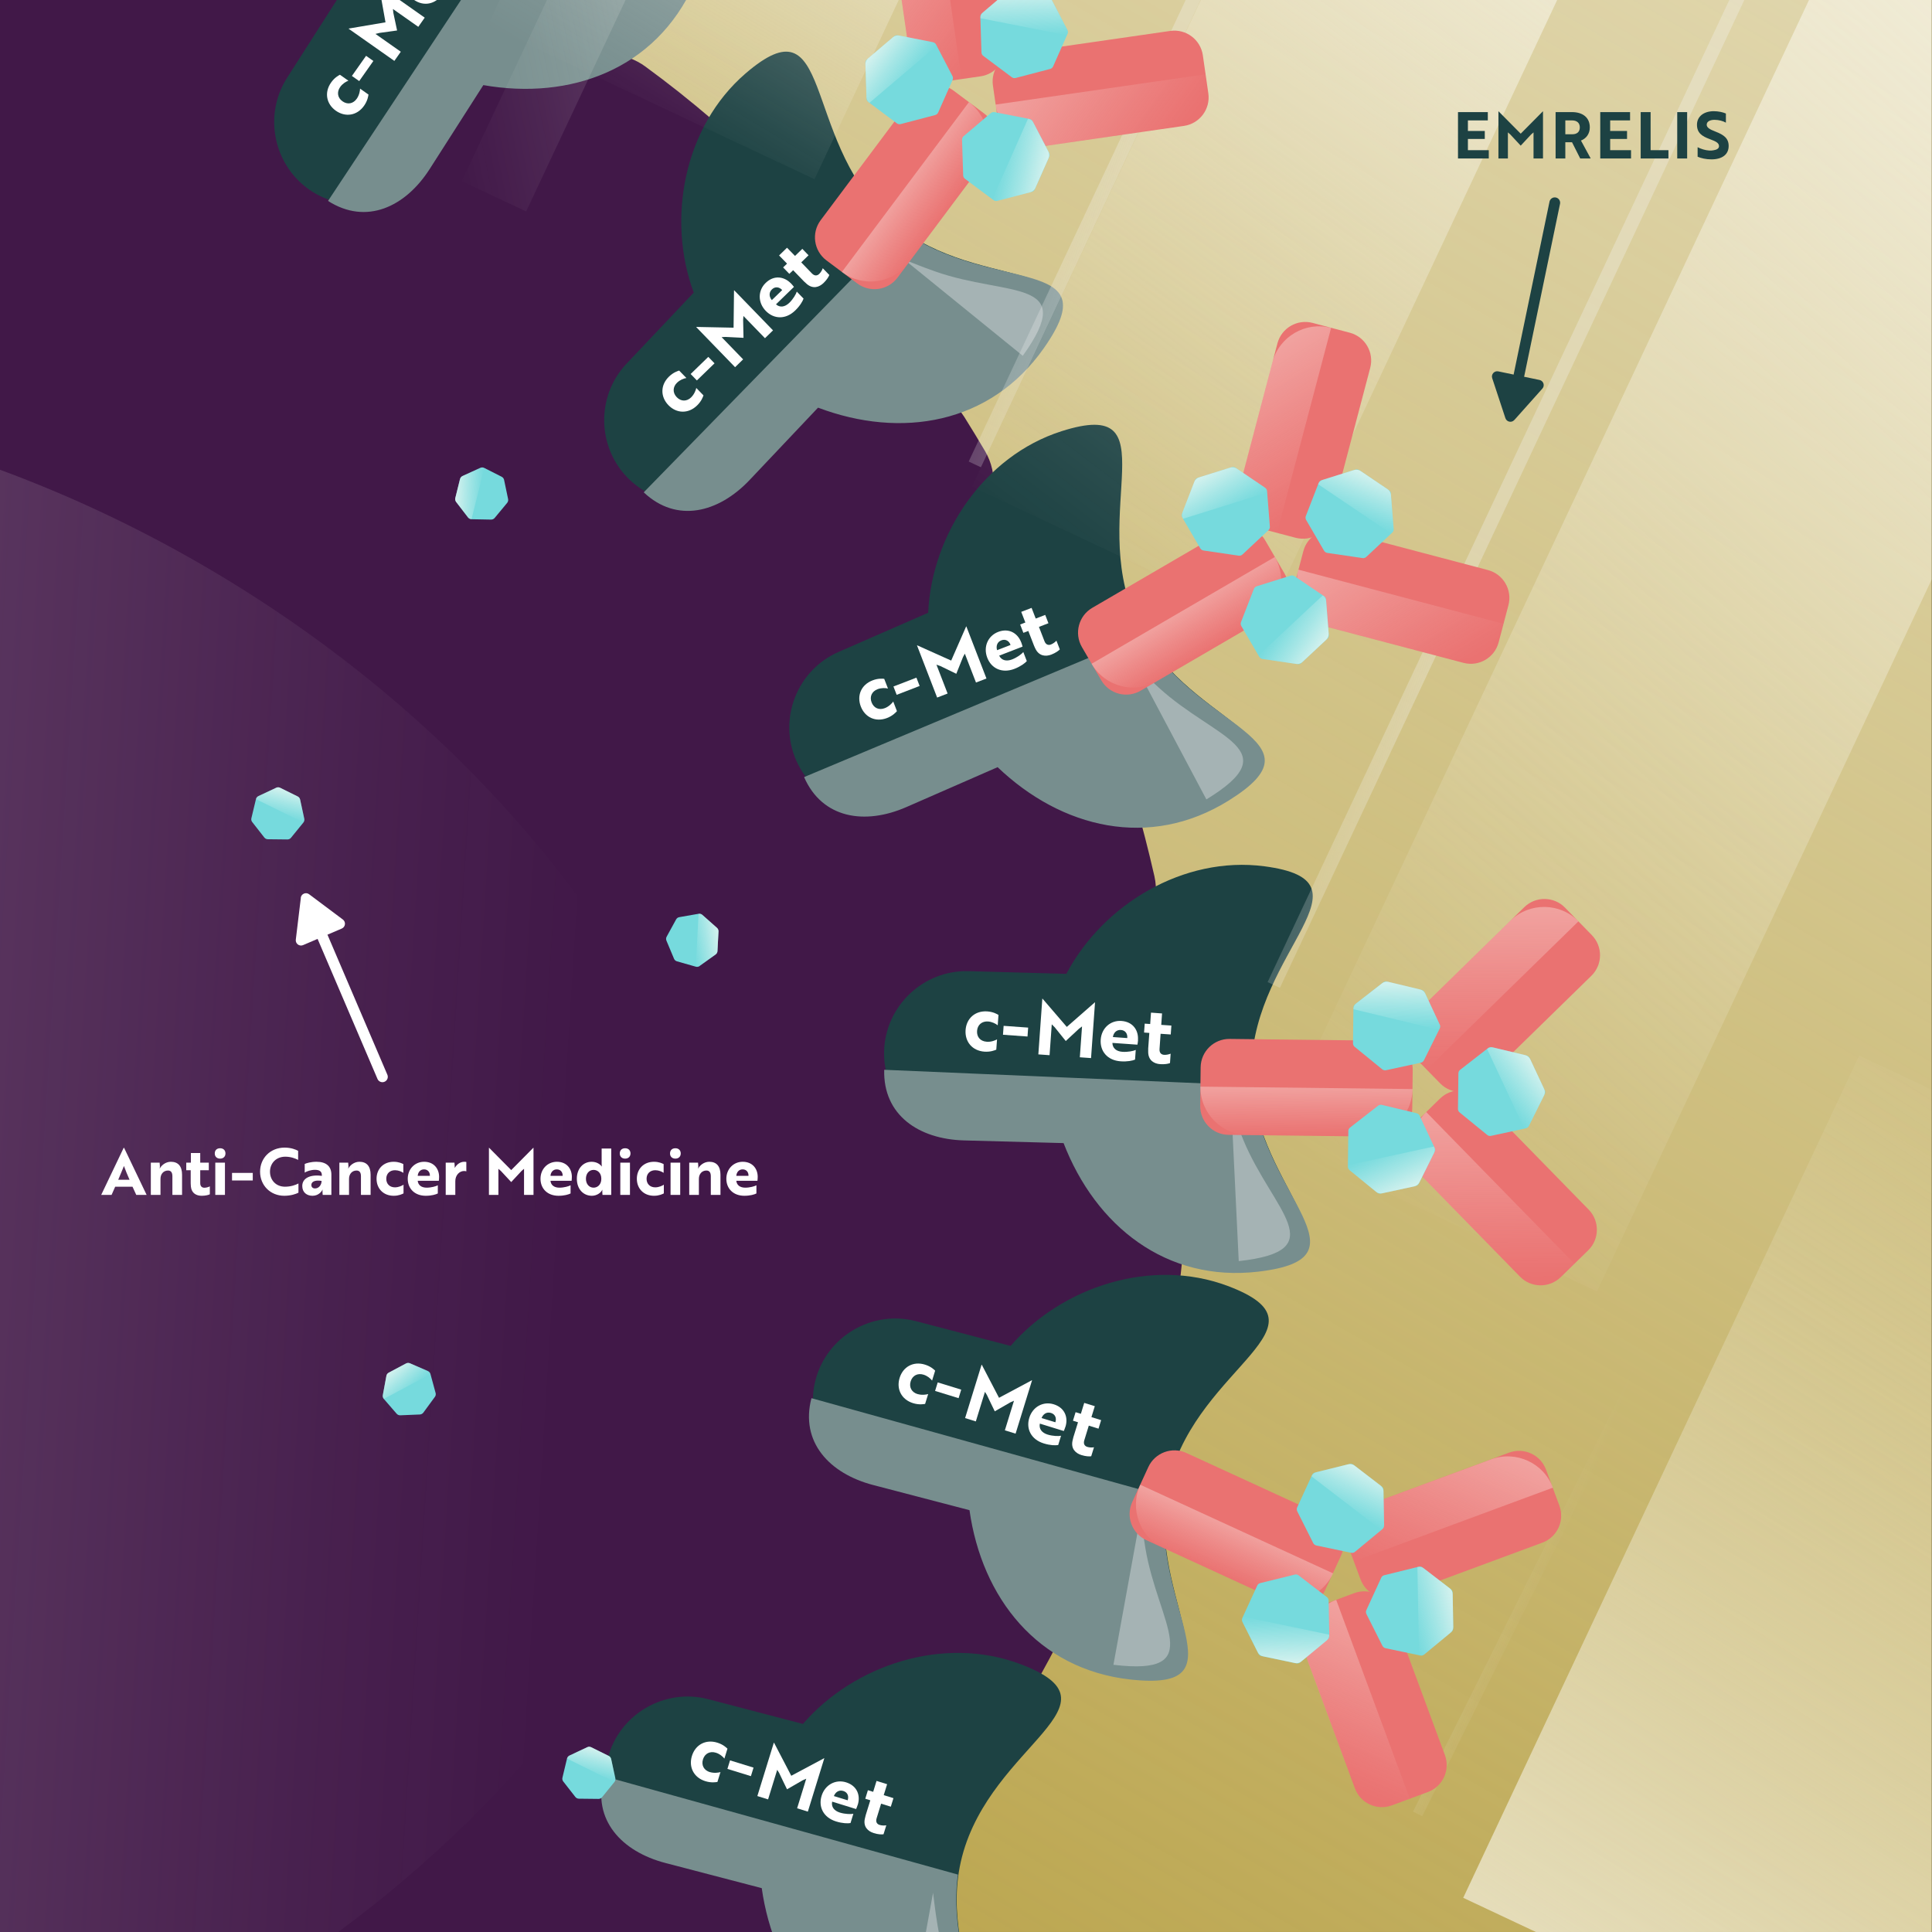 <svg width="358" height="358" viewBox="0 0 358 358" fill="none" xmlns="http://www.w3.org/2000/svg">
<rect x="0" y="0" width="358" height="358" fill="#333333" stroke="none"/>
<g clip-path="url(#clip0_3098_4942)">
<path opacity="0.5" d="M357.97 -0.01H-0.03V357.99H357.97V-0.01Z" fill="#E2C549"/>
<path opacity="0.5" d="M357.97 0H-0.03V358H357.97V0Z" fill="#E2C549"/>
<path opacity="0.6" d="M-0.028 0L-0.028 358H357.972V0H-0.028Z" fill="url(#paint0_linear_3098_4942)"/>
<path d="M19.473 370.619C73.54 389.344 116.073 388.708 150.66 362.276C152.678 360.734 153.086 357.88 151.664 355.772C146.125 347.568 145.071 336.679 149.854 327.211C156.885 313.289 173.88 307.7 187.802 314.741H187.822C188.916 315.308 190.248 314.91 190.865 313.856C193.272 309.649 195.638 305.244 197.965 300.62C198.622 299.317 198.065 297.746 196.762 297.09C196.762 297.09 196.742 297.09 196.742 297.08C182.82 290.049 177.231 273.054 184.272 259.132C189.572 248.63 200.541 242.883 211.579 243.708C214.96 243.957 218.123 241.54 218.54 238.169C218.729 236.697 218.888 235.225 219.038 233.734C219.575 228.354 216.313 223.312 211.201 221.552C200.402 217.813 191.243 205.472 195.758 192.375C198.264 185.095 202.868 178.015 208.506 174.773C212.832 172.277 215.02 167.205 213.906 162.333C212.792 157.46 211.599 152.826 210.247 148.102C208.815 143.11 204.24 139.699 199.049 139.818C196.424 139.878 193.53 139.311 190.298 138.187C179.498 134.448 170.34 122.107 174.854 109.01C176.376 104.605 178.653 100.279 181.467 96.829C184.54 93.059 185.008 87.809 182.541 83.612C181.288 81.484 180.016 79.376 178.703 77.288C175.918 72.843 170.429 71.052 165.467 72.723C164.433 73.071 163.319 73.379 162.135 73.648C150.998 76.194 136.688 70.565 133.585 57.061C131.934 49.851 132.004 41.776 134.739 36.068C137.026 31.285 135.992 25.606 131.964 22.146C127.937 18.695 123.81 15.413 119.573 12.321C116.013 9.725 111.24 9.297 107.381 11.416C105.402 12.5 103.036 13.335 100.271 13.971C89.133 16.517 74.823 10.889 71.721 -2.616C71.601 -3.133 71.492 -3.65 71.392 -4.167C70.448 -9.08 66.559 -12.928 61.597 -13.605C-11.037 -23.45 -74.115 56.424 -102.794 139.6C-138.555 243.3 -65.99 341.014 19.482 370.609L19.473 370.619Z" fill="#411848"/>
<path d="M227.331 147.536C245.53 136.199 219.028 134.379 210.356 114.56C201.685 94.731 217.089 73.4 196.702 79.903C182.303 84.498 172.647 99.046 171.99 113.545L155.383 120.805C147.696 124.166 144.166 133.196 147.527 140.883C150.888 148.57 159.918 152.1 167.605 148.739L184.52 141.34C196.364 152.657 212.673 156.665 227.341 147.526L227.331 147.536Z" fill="#1D4243"/>
<path d="M163.965 131.217C164.761 130.909 165.328 130.262 165.517 129.994L166.203 131.774C165.994 132.012 165.437 132.629 164.373 133.047C162.255 133.862 160.286 132.927 159.51 130.919C158.734 128.91 159.56 126.891 161.678 126.076C162.732 125.668 163.528 125.757 163.846 125.787L164.542 127.587C164.065 127.468 163.299 127.448 162.613 127.707C161.569 128.104 161.091 129.079 161.509 130.153C161.927 131.227 162.901 131.635 163.965 131.217Z" fill="white"/>
<path d="M165.556 127.209L169.812 125.568L170.409 127.11L166.153 128.751L165.556 127.209Z" fill="white"/>
<path d="M174.189 123.4L173.523 123.162L175.591 128.512L173.652 129.258L169.923 119.602L169.963 119.582L176.257 122.406L179.022 116.091L179.062 116.071L182.791 125.727L180.852 126.473L178.783 121.123L178.445 121.75C178.038 122.784 177.62 123.828 177.202 124.852C176.198 124.375 175.203 123.878 174.189 123.39V123.4Z" fill="white"/>
<path d="M189.224 118.995C189.363 119.353 189.443 119.681 189.482 119.82L185.147 121.491C185.574 122.356 186.459 122.605 187.523 122.197C188.458 121.839 189.333 121.183 189.622 120.825L190.268 122.505C189.94 122.873 189.154 123.48 187.981 123.937C185.714 124.812 183.715 123.898 182.939 121.879C182.163 119.86 183.058 117.831 184.948 117.096C186.976 116.31 188.587 117.364 189.214 118.995H189.224ZM185.544 118.657C184.749 118.965 184.54 119.741 184.759 120.477L187.255 119.512C187.006 118.786 186.35 118.349 185.544 118.657Z" fill="white"/>
<path d="M190 115.355L189.235 113.377L191.154 112.641L191.92 114.62L193.68 113.943L194.276 115.485L192.516 116.161L193.541 118.816C193.809 119.512 194.316 119.592 194.744 119.423C195.152 119.264 195.529 118.965 195.758 118.717L196.385 120.338C196.146 120.596 195.599 120.984 194.823 121.292C193.779 121.69 192.576 121.601 191.89 120.268C191.79 120.059 191.681 119.85 191.591 119.612L190.547 116.917L189.632 117.265L189.036 115.723L189.99 115.355H190Z" fill="white"/>
<path d="M148.999 143.995C152.36 151.683 160.256 152.916 167.943 149.554L184.859 142.156C196.702 153.473 213.011 157.48 227.679 148.341C245.878 137.005 222.24 135.334 211.848 117.663" fill="#778E8E"/>
<path d="M223.542 148.132C238.737 138.844 225.243 137.014 214.741 127.438C212.613 125.498 211.768 124.603 210.296 123.171" fill="#A5B3B4"/>
<path d="M192.775 63.903C205.096 46.361 179.996 55.032 164.274 40.165C148.552 25.298 154.399 -0.359 138.17 13.594C126.714 23.448 123.502 40.613 128.553 54.217L116.103 67.383C110.345 73.479 110.614 83.175 116.71 88.933C122.806 94.691 132.501 94.422 138.259 88.326L150.948 74.911C166.273 80.709 182.85 78.034 192.785 63.892L192.775 63.903Z" fill="#1D4243"/>
<path d="M128.076 73.618C128.683 73.032 128.961 72.206 129.021 71.888L130.353 73.26C130.254 73.559 129.986 74.344 129.16 75.14C127.529 76.721 125.351 76.622 123.86 75.08C122.368 73.539 122.338 71.351 123.969 69.78C124.785 68.994 125.55 68.766 125.849 68.666L127.191 70.048C126.704 70.118 125.998 70.396 125.461 70.913C124.655 71.689 124.606 72.773 125.401 73.599C126.197 74.424 127.261 74.424 128.086 73.618H128.076Z" fill="white"/>
<path d="M127.977 69.302L131.249 66.13L132.403 67.323L129.131 70.496L127.977 69.302Z" fill="white"/>
<path d="M134.431 62.431L133.715 62.471L137.702 66.588L136.211 68.04L129.011 60.611L129.041 60.581L135.932 60.72L136.012 53.819L136.042 53.789L143.241 61.218L141.75 62.669L137.762 58.553L137.702 59.258C137.732 60.372 137.752 61.496 137.772 62.6C136.658 62.55 135.554 62.48 134.431 62.431Z" fill="white"/>
<path d="M146.562 52.506C146.831 52.785 147.03 53.053 147.119 53.163L143.788 56.395C144.514 57.031 145.429 56.912 146.254 56.116C146.98 55.42 147.517 54.475 147.646 54.038L148.899 55.331C148.74 55.798 148.253 56.663 147.348 57.538C145.598 59.229 143.41 59.169 141.898 57.608C140.387 56.047 140.427 53.829 141.878 52.427C143.44 50.905 145.329 51.253 146.552 52.506H146.562ZM143.032 53.63C142.425 54.217 142.525 55.022 143.022 55.609L144.941 53.749C144.434 53.182 143.649 53.023 143.032 53.63Z" fill="white"/>
<path d="M145.846 48.856L144.364 47.335L145.836 45.903L147.318 47.424L148.67 46.112L149.824 47.305L148.471 48.618L150.45 50.666C150.967 51.203 151.465 51.084 151.803 50.756C152.121 50.447 152.35 50.03 152.459 49.702L153.672 50.955C153.553 51.283 153.205 51.86 152.608 52.436C151.803 53.212 150.659 53.6 149.516 52.635C149.347 52.486 149.158 52.327 148.979 52.148L146.97 50.07L146.264 50.746L145.11 49.552L145.846 48.846V48.856Z" fill="white"/>
<path d="M119.285 91.23C125.381 96.987 133.127 95.038 138.895 88.952L151.584 75.537C166.909 81.335 183.486 78.66 193.421 64.519C205.742 46.977 183.337 54.664 166.869 42.462" fill="#778E8E"/>
<path d="M189.523 65.931C199.895 51.452 186.748 55.032 173.343 50.318C170.628 49.364 169.495 48.866 167.585 48.121" fill="#A5B3B4"/>
<path d="M127.858 -3.372C136.678 -22.902 113.647 -9.686 95.419 -21.351C77.191 -33.006 78.135 -59.309 64.8 -42.563C55.382 -30.739 55.452 -13.276 62.96 -0.856L53.195 14.419C48.68 21.48 50.758 30.957 57.819 35.481C64.879 39.996 74.356 37.918 78.881 30.857L88.826 15.304C104.955 18.128 120.747 12.4 127.858 -3.352V-3.372Z" fill="#1D4243"/>
<path d="M66.112 18.287C66.6 17.591 66.719 16.736 66.719 16.418L68.28 17.522C68.231 17.83 68.121 18.655 67.465 19.59C66.162 21.44 64.004 21.758 62.244 20.525C60.484 19.292 60.046 17.144 61.349 15.294C61.995 14.369 62.711 14.001 62.99 13.852L64.561 14.956C64.104 15.115 63.447 15.523 63.03 16.129C62.383 17.044 62.532 18.118 63.467 18.774C64.402 19.431 65.446 19.232 66.103 18.297L66.112 18.287Z" fill="white"/>
<path d="M65.208 14.071L67.833 10.342L69.186 11.296L66.561 15.026L65.208 14.071Z" fill="white"/>
<path d="M70.269 6.115L69.573 6.284L74.267 9.586L73.074 11.286L64.611 5.33L64.631 5.29L71.433 4.136L70.22 -2.656L70.24 -2.686L78.702 3.271L77.509 4.972L72.815 1.67L72.885 2.376C73.124 3.46 73.352 4.564 73.581 5.648C72.477 5.807 71.373 5.946 70.269 6.105V6.115Z" fill="white"/>
<path d="M80.324 -5.917C80.632 -5.699 80.891 -5.47 81 -5.37L78.325 -1.572C79.16 -1.084 80.035 -1.373 80.692 -2.308C81.268 -3.133 81.626 -4.157 81.676 -4.615L83.148 -3.58C83.078 -3.093 82.77 -2.148 82.044 -1.124C80.642 0.865 78.484 1.213 76.704 -0.03C74.924 -1.273 74.556 -3.461 75.719 -5.122C76.972 -6.902 78.892 -6.922 80.324 -5.917ZM77.072 -4.147C76.585 -3.451 76.843 -2.685 77.43 -2.198L78.971 -4.386C78.365 -4.853 77.569 -4.853 77.072 -4.147Z" fill="white"/>
<path d="M60.783 37.232C67.843 41.746 75.093 38.385 79.617 31.325L89.562 15.771C105.692 18.596 121.483 12.868 128.594 -2.884C137.414 -22.415 116.849 -10.671 98.382 -19.581" fill="#778E8E"/>
<path d="M233.218 234.758C254.51 232.242 231.299 219.324 231.896 197.695C232.483 176.066 255.504 163.307 234.283 160.523C219.296 158.554 204.37 167.613 197.597 180.452L179.479 179.954C171.096 179.726 164.055 186.398 163.826 194.782C163.597 203.165 170.27 210.205 178.653 210.434L197.11 210.931C203.017 226.206 216.064 236.777 233.228 234.748L233.218 234.758Z" fill="#1D4243"/>
<path d="M182.831 193.041C183.676 193.101 184.471 192.763 184.75 192.594L184.611 194.503C184.322 194.622 183.556 194.951 182.413 194.871C180.155 194.712 178.773 193.021 178.922 190.873C179.072 188.725 180.683 187.254 182.94 187.413C184.064 187.492 184.75 187.91 185.018 188.069L184.879 189.988C184.501 189.68 183.815 189.332 183.089 189.282C181.975 189.203 181.13 189.879 181.05 191.022C180.971 192.166 181.677 192.952 182.821 193.031L182.831 193.041Z" fill="white"/>
<path d="M185.972 190.088L190.517 190.416L190.398 192.067L185.853 191.739L185.972 190.088Z" fill="white"/>
<path d="M195.4 190.316L194.892 189.809L194.485 195.527L192.406 195.378L193.142 185.056H193.182L197.677 190.286L202.868 185.742H202.908L202.172 196.064L200.093 195.915L200.501 190.197L199.934 190.625C199.129 191.39 198.303 192.156 197.488 192.902C196.782 192.047 196.096 191.172 195.39 190.296L195.4 190.316Z" fill="white"/>
<path d="M210.883 192.723C210.853 193.101 210.793 193.439 210.763 193.578L206.129 193.25C206.149 194.215 206.835 194.821 207.979 194.901C208.983 194.97 210.047 194.752 210.455 194.553L210.326 196.343C209.868 196.542 208.904 196.751 207.651 196.661C205.224 196.492 203.812 194.811 203.961 192.653C204.11 190.495 205.791 189.034 207.81 189.183C209.988 189.342 210.992 190.973 210.863 192.723H210.883ZM207.7 190.853C206.855 190.794 206.328 191.41 206.219 192.166L208.884 192.355C208.963 191.599 208.566 190.913 207.7 190.853Z" fill="white"/>
<path d="M213.13 189.76L213.279 187.642L215.328 187.791L215.179 189.909L217.058 190.038L216.939 191.689L215.059 191.56L214.861 194.394C214.811 195.14 215.229 195.428 215.696 195.458C216.133 195.488 216.591 195.378 216.919 195.249L216.8 196.989C216.482 197.119 215.815 197.248 214.98 197.188C213.866 197.109 212.812 196.512 212.762 195.01C212.762 194.782 212.762 194.543 212.762 194.284L212.971 191.401L211.997 191.331L212.116 189.68L213.13 189.75V189.76Z" fill="white"/>
<path d="M163.845 198.232C163.617 206.615 170.24 211.09 178.623 211.319L197.08 211.816C202.987 227.091 216.034 237.662 233.198 235.633C254.489 233.117 233.815 221.552 231.925 201.136" fill="#778E8E"/>
<path d="M229.539 233.684C247.241 231.745 235.804 224.346 230.385 211.22C229.291 208.565 228.903 207.381 228.177 205.462" fill="#A5B3B4"/>
<path d="M209.66 310.366C230.961 312.732 211.291 294.902 216.76 273.959C222.23 253.026 247.538 245.806 227.5 238.288C213.349 232.978 196.762 238.418 187.265 249.396L169.723 244.812C161.609 242.694 153.235 247.596 151.117 255.711C148.999 263.826 153.902 272.199 162.016 274.317L179.876 278.981C182.164 295.2 192.486 308.446 209.66 310.356V310.366Z" fill="#1D4243"/>
<path d="M170.022 258.316C170.837 258.565 171.682 258.416 171.991 258.316L171.424 260.146C171.116 260.196 170.3 260.345 169.196 260.007C167.028 259.341 166.064 257.382 166.7 255.323C167.337 253.265 169.236 252.191 171.404 252.867C172.488 253.205 173.055 253.762 173.284 253.981L172.717 255.82C172.418 255.433 171.832 254.935 171.126 254.726C170.062 254.398 169.087 254.866 168.749 255.96C168.411 257.054 168.928 257.988 170.022 258.326V258.316Z" fill="white"/>
<path d="M173.76 256.159L178.115 257.501L177.628 259.082L173.272 257.74L173.76 256.159Z" fill="white"/>
<path d="M182.89 258.515L182.512 257.909L180.822 263.388L178.833 262.771L181.886 252.887H181.925L185.118 259.012L191.204 255.761H191.243L188.19 265.655L186.202 265.039L187.892 259.559L187.236 259.848C186.271 260.415 185.307 260.972 184.332 261.519C183.835 260.524 183.367 259.52 182.88 258.505L182.89 258.515Z" fill="white"/>
<path d="M197.428 264.363C197.319 264.731 197.17 265.039 197.12 265.168L192.685 263.796C192.486 264.741 193.023 265.486 194.117 265.825C195.081 266.123 196.165 266.143 196.613 266.043L196.086 267.764C195.598 267.853 194.614 267.843 193.411 267.465C191.084 266.749 190.089 264.79 190.726 262.722C191.362 260.653 193.331 259.619 195.26 260.216C197.339 260.862 197.955 262.672 197.438 264.353L197.428 264.363ZM194.743 261.817C193.928 261.568 193.281 262.046 193.003 262.762L195.559 263.547C195.807 262.821 195.569 262.066 194.743 261.817Z" fill="white"/>
<path d="M200.282 261.986L200.908 259.958L202.867 260.564L202.241 262.593L204.041 263.15L203.554 264.731L201.754 264.174L200.918 266.889C200.699 267.605 201.038 267.983 201.485 268.112C201.903 268.241 202.38 268.241 202.718 268.182L202.201 269.842C201.853 269.902 201.187 269.872 200.391 269.624C199.327 269.295 198.432 268.47 198.73 267.008C198.78 266.789 198.83 266.551 198.9 266.302L199.755 263.547L198.82 263.259L199.307 261.678L200.282 261.976V261.986Z" fill="white"/>
<path d="M150.361 259.082C148.243 267.197 153.683 273.054 161.787 275.172L179.647 279.836C181.935 296.055 192.257 309.301 209.431 311.211C230.732 313.578 213.22 297.637 215.994 277.32" fill="#778E8E"/>
<path d="M206.318 308.486C223.999 310.604 214.532 300.809 212.225 286.787C211.758 283.953 211.648 282.72 211.38 280.681" fill="#A5B3B4"/>
<path d="M171.175 380.414C192.476 382.781 172.806 364.95 178.276 344.007C183.745 323.074 209.054 315.855 189.016 308.337C174.865 303.026 158.277 308.466 148.78 319.445L131.238 314.86C123.124 312.742 114.75 317.645 112.632 325.759C110.514 333.874 115.417 342.247 123.531 344.365L141.392 349.029C143.679 365.249 154.001 378.495 171.175 380.404V380.414Z" fill="#1D4243"/>
<path d="M131.536 328.365C132.351 328.613 133.197 328.464 133.505 328.365L132.938 330.195C132.63 330.244 131.814 330.393 130.711 330.055C128.543 329.389 127.578 327.43 128.214 325.372C128.851 323.313 130.75 322.239 132.918 322.915C134.002 323.253 134.569 323.81 134.798 324.029L134.231 325.869C133.933 325.481 133.346 324.984 132.64 324.775C131.576 324.447 130.601 324.914 130.263 326.008C129.925 327.102 130.442 328.037 131.536 328.375V328.365Z" fill="white"/>
<path d="M135.276 326.197L139.632 327.539L139.144 329.12L134.789 327.778L135.276 326.197Z" fill="white"/>
<path d="M144.394 328.554L144.016 327.947L142.326 333.427L140.337 332.81L143.39 322.925H143.43L146.622 329.051L152.708 325.799H152.747L149.695 335.694L147.706 335.077L149.396 329.598L148.74 329.886C147.775 330.453 146.811 331.01 145.836 331.557C145.339 330.563 144.871 329.558 144.384 328.544L144.394 328.554Z" fill="white"/>
<path d="M158.943 334.411C158.834 334.779 158.685 335.087 158.635 335.216L154.2 333.844C154.001 334.788 154.538 335.534 155.632 335.872C156.596 336.171 157.68 336.191 158.128 336.091L157.601 337.812C157.114 337.901 156.129 337.891 154.926 337.513C152.599 336.797 151.604 334.838 152.241 332.77C152.877 330.701 154.846 329.667 156.775 330.264C158.854 330.91 159.47 332.72 158.953 334.401L158.943 334.411ZM156.258 331.865C155.443 331.616 154.797 332.094 154.518 332.81L157.074 333.595C157.322 332.869 157.084 332.113 156.258 331.865Z" fill="white"/>
<path d="M161.797 332.034L162.423 330.005L164.383 330.612L163.756 332.641L165.556 333.198L165.069 334.779L163.269 334.222L162.433 336.937C162.215 337.653 162.553 338.031 163 338.16C163.418 338.289 163.895 338.289 164.233 338.229L163.716 339.89C163.368 339.95 162.702 339.92 161.906 339.671C160.842 339.343 159.947 338.518 160.246 337.056C160.295 336.837 160.345 336.599 160.415 336.35L161.27 333.595L160.335 333.307L160.822 331.726L161.797 332.024V332.034Z" fill="white"/>
<path d="M111.866 329.12C109.748 337.235 115.188 343.092 123.292 345.21L141.152 349.874C143.44 366.094 153.762 379.34 170.936 381.249C192.237 383.616 174.725 367.675 177.499 347.358" fill="#778E8E"/>
<path d="M167.833 378.534C185.515 380.652 176.047 370.857 173.74 356.835C173.273 354.001 173.164 352.768 172.895 350.729" fill="#A5B3B4"/>
<path opacity="0.6" d="M185.863 -41.105L125.297 -69.58L90.362 4.729L150.928 33.204L185.863 -41.105Z" fill="url(#paint1_linear_3098_4942)"/>
<path opacity="0.6" d="M188.999 -155.457L177.075 -161.063L85.571 33.569L97.495 39.175L188.999 -155.457Z" fill="url(#paint2_linear_3098_4942)"/>
<path opacity="0.6" d="M403.289 10.918L343.325 -17.273L235.96 211.098L295.923 239.289L403.289 10.918Z" fill="url(#paint3_linear_3098_4942)"/>
<path opacity="0.6" d="M300.53 -25.497L246.452 -50.921L180.119 90.173L234.197 115.597L300.53 -25.497Z" fill="url(#paint4_linear_3098_4942)"/>
<path opacity="0.3" d="M295.355 -155.023L293.087 -156.089L179.498 85.52L181.765 86.586L295.355 -155.023Z" fill="url(#paint5_linear_3098_4942)"/>
<path opacity="0.3" d="M326.513 -6.997L324.236 -8.068L234.886 181.983L237.163 183.054L326.513 -6.997Z" fill="url(#paint6_linear_3098_4942)"/>
<path opacity="0.3" d="M261.832 335.692L263.551 336.546L372.764 116.923L371.046 116.068L261.832 335.692Z" fill="url(#paint7_linear_3098_4942)"/>
<path opacity="0.6" d="M271.136 351.665L361.526 394.161L434.905 238.083L344.514 195.587L271.136 351.665Z" fill="url(#paint8_linear_3098_4942)"/>
<path opacity="0.4" d="M118.599 183.733C163.995 262.046 102.201 341.044 30.282 378.147C-48.846 418.959 -139.489 355.921 -176.552 276.187C-214.948 193.588 -206.376 137.213 -130.092 90.176C-61.167 47.673 66.391 93.666 118.599 183.743V183.733Z" fill="url(#paint9_linear_3098_4942)"/>
<path d="M245.512 294.74L248.487 288.271C249.716 285.596 248.545 282.431 245.87 281.201L219.848 269.238C217.174 268.008 214.009 269.18 212.779 271.855L209.805 278.324C208.575 280.999 209.747 284.164 212.421 285.393L238.443 297.356C241.118 298.586 244.283 297.415 245.512 294.74Z" fill="#EA7271"/>
<path d="M288.954 279.003L286.482 272.325C285.461 269.564 282.394 268.155 279.633 269.176L252.774 279.117C250.013 280.139 248.604 283.205 249.625 285.966L252.097 292.644C253.119 295.404 256.185 296.814 258.946 295.792L285.805 285.852C288.566 284.83 289.976 281.763 288.954 279.003Z" fill="#EA7271"/>
<path d="M257.915 334.533L264.592 332.062C267.353 331.04 268.763 327.973 267.741 325.213L257.8 298.353C256.778 295.592 253.712 294.183 250.951 295.204L244.274 297.676C241.513 298.698 240.103 301.764 241.125 304.525L251.066 331.384C252.088 334.145 255.154 335.555 257.915 334.533Z" fill="#EA7271"/>
<path opacity="0.5" d="M247.011 291.541C244.972 295.986 239.662 297.945 235.217 295.906L215.656 286.917C211.211 284.878 209.252 279.568 211.291 275.123" fill="url(#paint10_linear_3098_4942)"/>
<path opacity="0.5" d="M261.242 333.327C256.658 335.027 251.517 332.661 249.816 328.076L242.348 307.889C240.647 303.305 243.014 298.163 247.599 296.463" fill="url(#paint11_linear_3098_4942)"/>
<path opacity="0.5" d="M250.881 289.313C249.18 284.729 251.547 279.587 256.131 277.887L276.318 270.419C280.903 268.718 286.044 271.085 287.745 275.669" fill="url(#paint12_linear_3098_4942)"/>
<path d="M269.297 301.714L269.178 295.121C269.178 294.862 269.048 294.624 268.849 294.474L263.619 290.457C263.42 290.298 263.151 290.248 262.903 290.308L256.498 291.889C256.25 291.948 256.041 292.117 255.942 292.356L253.187 298.353C253.078 298.581 253.088 298.85 253.197 299.079L256.16 304.966C256.28 305.194 256.489 305.354 256.737 305.413L263.191 306.766C263.44 306.815 263.698 306.756 263.897 306.587L268.979 302.38C269.178 302.221 269.287 301.972 269.287 301.724L269.297 301.714Z" fill="#76DADD"/>
<path d="M256.478 282.68L256.359 276.087C256.359 275.828 256.229 275.59 256.03 275.441L250.8 271.423C250.601 271.264 250.332 271.214 250.084 271.274L243.679 272.855C243.431 272.915 243.222 273.084 243.123 273.322L240.368 279.319C240.259 279.548 240.269 279.816 240.378 280.045L243.341 285.932C243.461 286.161 243.67 286.32 243.918 286.38L250.372 287.732C250.621 287.782 250.879 287.722 251.078 287.553L256.16 283.346C256.359 283.187 256.468 282.939 256.468 282.69L256.478 282.68Z" fill="#76DADD"/>
<path d="M246.315 303.175L246.196 296.582C246.196 296.324 246.066 296.085 245.867 295.936L240.637 291.918C240.438 291.759 240.169 291.709 239.921 291.769L233.516 293.35C233.268 293.41 233.059 293.579 232.96 293.818L230.205 299.814C230.096 300.043 230.105 300.311 230.215 300.54L233.178 306.427C233.298 306.656 233.506 306.815 233.755 306.875L240.209 308.227C240.458 308.277 240.716 308.217 240.915 308.048L245.997 303.842C246.196 303.682 246.305 303.434 246.305 303.185L246.315 303.175Z" fill="#76DADD"/>
<path d="M255.962 283.516C256.291 283.247 256.479 282.839 256.469 282.412L256.36 276.356C256.36 275.928 256.151 275.53 255.813 275.272L251.01 271.582C250.672 271.324 250.234 271.234 249.827 271.334L243.949 272.785C243.542 272.885 243.194 273.173 243.015 273.561" fill="url(#paint13_linear_3098_4942)"/>
<path d="M230.325 299.556C230.146 299.943 230.156 300.391 230.345 300.769L233.07 306.179C233.259 306.557 233.617 306.825 234.034 306.915L239.961 308.158C240.379 308.247 240.806 308.138 241.135 307.869L245.798 304.011C246.127 303.742 246.316 303.335 246.306 302.907" fill="url(#paint14_linear_3098_4942)"/>
<path d="M262.942 306.696C263.359 306.785 263.787 306.676 264.115 306.407L268.779 302.549C269.107 302.28 269.296 301.873 269.286 301.445L269.177 295.389C269.177 294.961 268.968 294.563 268.63 294.305L263.827 290.615C263.489 290.357 263.051 290.267 262.643 290.367" fill="url(#paint15_linear_3098_4942)"/>
<path d="M182.388 21.05L176.686 16.785C174.328 15.023 170.988 15.504 169.225 17.862L152.073 40.798C150.31 43.155 150.792 46.496 153.149 48.259L158.852 52.523C161.209 54.286 164.549 53.804 166.312 51.446L183.464 28.51C185.227 26.153 184.746 22.813 182.388 21.05Z" fill="#EA7271"/>
<path d="M176.085 -24.755L169.038 -23.738C166.124 -23.318 164.103 -20.615 164.523 -17.701L168.613 10.645C169.033 13.559 171.736 15.58 174.65 15.159L181.697 14.143C184.611 13.722 186.632 11.02 186.212 8.106L182.122 -20.241C181.701 -23.154 178.999 -25.175 176.085 -24.755Z" fill="#EA7271"/>
<path d="M223.904 17.293L222.887 10.246C222.466 7.332 219.764 5.311 216.85 5.731L188.504 9.821C185.59 10.242 183.569 12.944 183.989 15.858L185.006 22.905C185.426 25.819 188.129 27.84 191.043 27.42L219.389 23.33C222.303 22.909 224.324 20.207 223.904 17.293Z" fill="#EA7271"/>
<path opacity="0.5" d="M179.538 18.934C183.456 21.857 184.262 27.466 181.328 31.374L168.44 48.608C165.517 52.526 159.908 53.331 156 50.398" fill="url(#paint16_linear_3098_4942)"/>
<path opacity="0.5" d="M223.374 13.773C224.07 18.615 220.679 23.14 215.846 23.836L194.545 26.909C189.702 27.605 185.177 24.214 184.481 19.381" fill="url(#paint17_linear_3098_4942)"/>
<path opacity="0.5" d="M178.177 14.667C173.334 15.363 168.809 11.972 168.113 7.139L165.04 -14.162C164.344 -19.005 167.735 -23.529 172.568 -24.226" fill="url(#paint18_linear_3098_4942)"/>
<path d="M194.158 -0.727L187.684 -1.99C187.436 -2.039 187.177 -1.97 186.978 -1.811L181.956 2.456C181.758 2.625 181.658 2.863 181.658 3.122L181.867 9.715C181.867 9.974 181.996 10.202 182.205 10.361L187.486 14.309C187.694 14.459 187.953 14.518 188.202 14.449L194.586 12.778C194.834 12.718 195.033 12.539 195.143 12.311L197.818 6.284C197.917 6.056 197.917 5.787 197.798 5.558L194.755 -0.289C194.636 -0.518 194.427 -0.677 194.168 -0.727H194.158Z" fill="#76DADD"/>
<path d="M172.856 7.815L166.383 6.552C166.134 6.503 165.875 6.572 165.676 6.731L160.655 10.998C160.456 11.167 160.356 11.405 160.356 11.664L160.565 18.257C160.565 18.516 160.694 18.744 160.903 18.903L166.184 22.851C166.392 23.001 166.651 23.06 166.9 22.991L173.284 21.32C173.533 21.26 173.731 21.081 173.841 20.853L176.516 14.826C176.615 14.598 176.615 14.329 176.496 14.1L173.453 8.253C173.334 8.024 173.125 7.865 172.866 7.815H172.856Z" fill="#76DADD"/>
<path d="M190.767 22.046L184.293 20.783C184.044 20.733 183.786 20.803 183.587 20.962L178.565 25.228C178.366 25.397 178.266 25.636 178.266 25.894L178.475 32.487C178.475 32.746 178.604 32.975 178.813 33.134L184.094 37.082C184.303 37.231 184.561 37.291 184.81 37.221L191.194 35.55C191.443 35.491 191.642 35.312 191.751 35.083L194.426 29.057C194.526 28.828 194.526 28.559 194.406 28.331L191.363 22.483C191.244 22.255 191.035 22.096 190.776 22.046H190.767Z" fill="#76DADD"/>
<path d="M173.562 8.482C173.363 8.104 173.005 7.835 172.587 7.756L166.641 6.592C166.223 6.513 165.795 6.622 165.467 6.9L160.853 10.819C160.525 11.097 160.346 11.505 160.366 11.922L160.555 17.979C160.565 18.406 160.773 18.794 161.112 19.053" fill="url(#paint19_linear_3098_4942)"/>
<path d="M183.874 36.923C184.212 37.181 184.65 37.261 185.068 37.152L190.925 35.62C191.333 35.511 191.681 35.222 191.85 34.834L194.306 29.296C194.475 28.908 194.465 28.46 194.266 28.082L191.472 22.712C191.273 22.334 190.915 22.066 190.497 21.986" fill="url(#paint20_linear_3098_4942)"/>
<path d="M197.697 6.523C197.866 6.135 197.856 5.688 197.657 5.31L194.863 -0.06C194.664 -0.438 194.306 -0.707 193.888 -0.786L187.942 -1.95C187.524 -2.029 187.096 -1.92 186.768 -1.642L182.154 2.277C181.826 2.555 181.647 2.963 181.667 3.38" fill="url(#paint21_linear_3098_4942)"/>
<path d="M238.026 106.28L234.441 100.128C232.959 97.585 229.696 96.724 227.152 98.207L202.407 112.626C199.863 114.108 199.003 117.372 200.485 119.915L204.07 126.067C205.552 128.61 208.816 129.471 211.359 127.989L236.104 113.569C238.648 112.087 239.508 108.824 238.026 106.28Z" fill="#EA7271"/>
<path d="M250.107 61.649L243.222 59.834C240.375 59.083 237.459 60.782 236.709 63.629L229.407 91.322C228.657 94.169 230.356 97.085 233.203 97.835L240.088 99.651C242.934 100.401 245.85 98.702 246.601 95.855L253.902 68.162C254.652 65.315 252.953 62.399 250.107 61.649Z" fill="#EA7271"/>
<path d="M277.697 119.032L279.512 112.147C280.263 109.3 278.564 106.384 275.717 105.634L248.023 98.332C245.177 97.582 242.261 99.281 241.51 102.128L239.695 109.012C238.945 111.859 240.644 114.775 243.49 115.525L271.184 122.827C274.031 123.577 276.946 121.878 277.697 119.032Z" fill="#EA7271"/>
<path opacity="0.5" d="M236.22 103.213C238.686 107.439 237.234 112.909 233.018 115.365L214.422 126.204C210.195 128.671 204.726 127.219 202.27 123.002" fill="url(#paint22_linear_3098_4942)"/>
<path opacity="0.5" d="M278.593 115.584C277.35 120.308 272.457 123.162 267.734 121.909L246.92 116.419C242.196 115.176 239.342 110.284 240.595 105.56" fill="url(#paint23_linear_3098_4942)"/>
<path opacity="0.5" d="M236.628 98.758C231.905 97.515 229.051 92.623 230.304 87.899L235.793 67.085C237.036 62.362 241.929 59.508 246.652 60.761" fill="url(#paint24_linear_3098_4942)"/>
<path d="M257.352 90.812L251.893 87.123C251.684 86.984 251.416 86.944 251.177 87.013L244.882 88.983C244.643 89.062 244.445 89.241 244.355 89.48L241.968 95.625C241.879 95.864 241.899 96.133 242.028 96.351L245.349 102.05C245.479 102.268 245.698 102.417 245.956 102.457L252.48 103.412C252.728 103.452 252.987 103.372 253.176 103.193L257.989 98.688C258.178 98.509 258.267 98.261 258.247 98.012L257.73 91.439C257.71 91.18 257.571 90.951 257.362 90.812H257.352Z" fill="#76DADD"/>
<path d="M234.41 90.365L228.95 86.676C228.742 86.536 228.473 86.497 228.234 86.566L221.94 88.535C221.701 88.615 221.502 88.794 221.413 89.032L219.026 95.178C218.936 95.417 218.956 95.685 219.086 95.904L222.407 101.602C222.536 101.821 222.755 101.97 223.014 102.01L229.537 102.965C229.786 103.004 230.044 102.925 230.233 102.746L235.046 98.241C235.235 98.062 235.325 97.813 235.305 97.565L234.788 90.992C234.768 90.733 234.629 90.504 234.42 90.365H234.41Z" fill="#76DADD"/>
<path d="M245.339 110.463L239.88 106.773C239.671 106.634 239.402 106.594 239.164 106.664L232.869 108.633C232.63 108.712 232.431 108.891 232.342 109.13L229.955 115.276C229.866 115.514 229.885 115.783 230.015 116.002L233.336 121.7C233.465 121.919 233.684 122.068 233.943 122.108L240.466 123.062C240.715 123.102 240.974 123.023 241.162 122.844L245.976 118.339C246.165 118.16 246.254 117.911 246.234 117.662L245.717 111.089C245.697 110.831 245.558 110.602 245.349 110.463H245.339Z" fill="#76DADD"/>
<path d="M234.798 91.26C234.768 90.832 234.539 90.454 234.191 90.216L229.169 86.825C228.821 86.586 228.374 86.526 227.966 86.646L222.188 88.456C221.78 88.585 221.452 88.883 221.303 89.281L219.115 94.929C218.966 95.327 218.996 95.775 219.215 96.133" fill="url(#paint25_linear_3098_4942)"/>
<path d="M233.186 121.471C233.405 121.839 233.773 122.088 234.191 122.147L240.187 123.022C240.605 123.082 241.033 122.953 241.341 122.664L245.766 118.528C246.074 118.239 246.234 117.822 246.204 117.394L245.726 111.358C245.697 110.93 245.468 110.552 245.12 110.313" fill="url(#paint26_linear_3098_4942)"/>
<path d="M257.78 98.877C258.088 98.589 258.247 98.171 258.217 97.744L257.74 91.708C257.71 91.28 257.481 90.902 257.133 90.663L252.111 87.272C251.763 87.034 251.316 86.974 250.908 87.093L245.13 88.903C244.723 89.032 244.394 89.331 244.245 89.729" fill="url(#paint27_linear_3098_4942)"/>
<path d="M261.693 205.357L261.776 198.237C261.81 195.293 259.452 192.879 256.509 192.845L227.87 192.51C224.927 192.476 222.513 194.834 222.478 197.778L222.395 204.897C222.361 207.841 224.719 210.255 227.663 210.289L256.301 210.624C259.244 210.659 261.658 208.3 261.693 205.357Z" fill="#EA7271"/>
<path d="M294.968 173.278L289.992 168.184C287.935 166.079 284.56 166.039 282.455 168.096L261.968 188.11C259.862 190.167 259.822 193.541 261.88 195.647L266.855 200.74C268.912 202.846 272.287 202.886 274.393 200.829L294.88 180.815C296.985 178.758 297.025 175.384 294.968 173.278Z" fill="#EA7271"/>
<path d="M289.201 236.657L294.295 231.682C296.4 229.625 296.44 226.25 294.383 224.144L274.369 203.657C272.312 201.551 268.938 201.512 266.832 203.569L261.739 208.545C259.633 210.602 259.593 213.976 261.65 216.082L281.664 236.569C283.721 238.675 287.096 238.714 289.201 236.657Z" fill="#EA7271"/>
<path opacity="0.5" d="M261.738 201.802C261.678 206.695 257.631 210.643 252.748 210.593L231.228 210.345C226.336 210.285 222.388 206.238 222.437 201.355" fill="url(#paint28_linear_3098_4942)"/>
<path opacity="0.5" d="M291.751 234.181C288.25 237.602 282.592 237.533 279.181 234.032L264.135 218.638C260.714 215.138 260.784 209.479 264.284 206.068" fill="url(#paint29_linear_3098_4942)"/>
<path opacity="0.5" d="M264.373 198.192C260.952 194.692 261.022 189.034 264.522 185.623L279.916 170.577C283.417 167.156 289.075 167.225 292.486 170.726" fill="url(#paint30_linear_3098_4942)"/>
<path d="M286.241 202.021L283.447 196.045C283.337 195.816 283.129 195.647 282.88 195.587L276.466 194.046C276.217 193.986 275.959 194.046 275.76 194.195L270.559 198.242C270.36 198.401 270.241 198.64 270.241 198.889L270.161 205.482C270.161 205.74 270.27 205.979 270.469 206.138L275.581 210.305C275.78 210.464 276.038 210.534 276.287 210.474L282.731 209.082C282.979 209.032 283.188 208.863 283.308 208.634L286.241 202.727C286.351 202.499 286.36 202.23 286.241 202.001V202.021Z" fill="#76DADD"/>
<path d="M266.79 189.859L263.995 183.883C263.886 183.654 263.677 183.485 263.429 183.425L257.014 181.884C256.766 181.824 256.507 181.884 256.308 182.033L251.107 186.08C250.908 186.239 250.789 186.478 250.789 186.727L250.71 193.32C250.71 193.578 250.819 193.817 251.018 193.976L256.129 198.143C256.328 198.302 256.587 198.372 256.835 198.312L263.279 196.92C263.528 196.87 263.737 196.701 263.856 196.472L266.79 190.565C266.899 190.336 266.909 190.068 266.79 189.839V189.859Z" fill="#76DADD"/>
<path d="M265.845 212.712L263.051 206.735C262.942 206.506 262.733 206.337 262.484 206.278L256.07 204.736C255.821 204.677 255.563 204.736 255.364 204.885L250.163 208.933C249.964 209.092 249.845 209.331 249.845 209.579L249.765 216.172C249.765 216.431 249.875 216.67 250.073 216.829L255.185 220.995C255.384 221.155 255.642 221.224 255.891 221.164L262.335 219.772C262.584 219.723 262.792 219.553 262.912 219.325L265.845 213.418C265.955 213.189 265.965 212.921 265.845 212.692V212.712Z" fill="#76DADD"/>
<path d="M266.661 190.824C266.85 190.446 266.86 189.998 266.671 189.61L264.105 184.121C263.926 183.733 263.578 183.455 263.17 183.355L257.283 181.943C256.866 181.844 256.438 181.943 256.1 182.202L251.317 185.921C250.978 186.18 250.78 186.577 250.78 187.005" fill="url(#paint31_linear_3098_4942)"/>
<path d="M249.765 215.913C249.765 216.341 249.944 216.739 250.282 217.007L254.976 220.836C255.304 221.104 255.742 221.214 256.149 221.114L262.066 219.832C262.484 219.742 262.832 219.464 263.021 219.086L265.716 213.656C265.905 213.278 265.915 212.831 265.726 212.443" fill="url(#paint32_linear_3098_4942)"/>
<path d="M282.463 209.161C282.88 209.072 283.228 208.793 283.417 208.415L286.112 202.986C286.301 202.608 286.311 202.16 286.122 201.772L283.556 196.283C283.377 195.895 283.029 195.617 282.622 195.517L276.735 194.105C276.317 194.006 275.889 194.105 275.551 194.364" fill="url(#paint33_linear_3098_4942)"/>
<path d="M89.012 86.685L85.711 88.197C85.482 88.306 85.313 88.505 85.243 88.754L84.368 92.284C84.308 92.532 84.368 92.791 84.517 93L86.725 95.884C86.884 96.083 87.123 96.202 87.371 96.212L91.001 96.281C91.26 96.281 91.498 96.172 91.657 95.983L93.974 93.189C94.133 92.99 94.203 92.731 94.153 92.483L93.408 88.923C93.358 88.674 93.189 88.465 92.97 88.346L89.728 86.705C89.499 86.586 89.231 86.586 89.002 86.695L89.012 86.685Z" fill="#76DADD"/>
<path d="M89.738 86.705C89.509 86.586 89.241 86.586 89.012 86.695L85.711 88.207C85.482 88.316 85.313 88.515 85.243 88.763L84.368 92.294C84.308 92.542 84.368 92.801 84.517 93.01L86.725 95.894C86.884 96.093 87.123 96.212 87.371 96.222" fill="url(#paint34_linear_3098_4942)"/>
<path d="M79.307 254.061L75.966 252.619C75.727 252.519 75.468 252.529 75.24 252.648L72.028 254.359C71.799 254.478 71.64 254.697 71.6 254.946L70.934 258.516C70.884 258.764 70.954 259.023 71.123 259.222L73.499 261.966C73.668 262.155 73.907 262.265 74.166 262.255L77.795 262.106C78.054 262.096 78.283 261.966 78.442 261.767L80.59 258.834C80.739 258.625 80.789 258.366 80.719 258.118L79.764 254.607C79.695 254.359 79.526 254.16 79.287 254.061H79.307Z" fill="#76DADD"/>
<path d="M79.784 254.607C79.715 254.359 79.546 254.16 79.307 254.061L75.966 252.619C75.727 252.519 75.468 252.529 75.24 252.648L72.028 254.359C71.799 254.478 71.64 254.697 71.6 254.946L70.934 258.516C70.884 258.764 70.954 259.023 71.123 259.222" fill="url(#paint35_linear_3098_4942)"/>
<path d="M114.023 329.5L113.247 325.949C113.198 325.701 113.029 325.492 112.8 325.373L109.538 323.762C109.309 323.652 109.041 323.642 108.812 323.762L105.52 325.303C105.292 325.412 105.123 325.621 105.063 325.87L104.218 329.41C104.158 329.659 104.218 329.917 104.377 330.116L106.614 332.98C106.773 333.179 107.012 333.298 107.271 333.298L110.9 333.338C111.159 333.338 111.398 333.229 111.557 333.03L113.854 330.206C114.013 330.007 114.073 329.748 114.023 329.5Z" fill="#76DADD"/>
<path d="M113.854 330.206C114.013 330.007 114.073 329.748 114.023 329.5L113.248 325.949C113.198 325.701 113.029 325.492 112.8 325.373L109.538 323.762C109.31 323.652 109.041 323.642 108.813 323.762L105.521 325.303C105.292 325.412 105.123 325.621 105.063 325.87" fill="url(#paint36_linear_3098_4942)"/>
<path d="M56.386 151.712L55.61 148.162C55.56 147.913 55.391 147.704 55.163 147.585L51.901 145.974C51.672 145.865 51.404 145.855 51.175 145.974L47.883 147.515C47.654 147.625 47.485 147.834 47.426 148.082L46.58 151.622C46.521 151.871 46.58 152.13 46.739 152.328L48.977 155.192C49.136 155.391 49.375 155.511 49.633 155.511L53.263 155.55C53.522 155.55 53.76 155.441 53.919 155.242L56.217 152.418C56.376 152.219 56.435 151.961 56.386 151.712Z" fill="#76DADD"/>
<path d="M56.217 152.418C56.376 152.219 56.436 151.961 56.386 151.712L55.611 148.162C55.561 147.913 55.392 147.704 55.163 147.585L51.901 145.974C51.673 145.865 51.404 145.855 51.175 145.974L47.884 147.515C47.655 147.625 47.486 147.834 47.426 148.082" fill="url(#paint37_linear_3098_4942)"/>
<path d="M129.645 178.989L132.599 176.871C132.807 176.722 132.937 176.483 132.947 176.235L133.136 172.605C133.146 172.347 133.046 172.108 132.857 171.939L130.142 169.522C129.953 169.353 129.695 169.284 129.446 169.323L125.866 169.95C125.618 169.99 125.399 170.149 125.279 170.378L123.529 173.57C123.41 173.788 123.39 174.057 123.489 174.296L124.892 177.647C124.991 177.886 125.19 178.065 125.439 178.134L128.939 179.129C129.188 179.198 129.446 179.149 129.655 178.999L129.645 178.989Z" fill="#76DADD"/>
<path d="M128.929 179.109C129.178 179.179 129.436 179.129 129.645 178.98L132.599 176.861C132.808 176.712 132.937 176.474 132.947 176.225L133.136 172.595C133.146 172.337 133.046 172.098 132.857 171.929L130.143 169.513C129.954 169.343 129.695 169.274 129.446 169.314" fill="url(#paint38_linear_3098_4942)"/>
<path d="M275.871 29.364H270.167V20.772H275.692V22.312H272.004V24.269H275.131V25.748H272.004V27.825H275.871V29.364ZM281.789 26.989C281.144 26.309 280.512 25.617 279.867 24.925L279.414 24.531V29.364H277.66V20.641H277.696L281.789 24.77L285.882 20.641H285.918V29.364H284.163V24.531L283.71 24.925C283.078 25.617 282.433 26.309 281.789 26.989ZM288.253 20.772H291.272C293.265 20.772 294.59 21.763 294.59 23.601C294.59 24.854 293.886 25.677 292.955 26.047L294.757 29.364H292.812L291.296 26.357H290.055V29.364H288.253V20.772ZM291.32 22.312H290.055V24.877H291.368C292.179 24.877 292.74 24.472 292.74 23.601C292.74 22.741 292.155 22.312 291.32 22.312ZM302.231 29.364H296.527V20.772H302.052V22.312H298.365V24.269H301.491V25.748H298.365V27.825H302.231V29.364ZM309.164 29.364H304.02V20.772H305.858V27.825H309.164V29.364ZM312.629 29.364H310.791V20.772H312.629V29.364ZM317.123 29.531C316.145 29.531 315.19 29.317 314.569 29.042V27.276C315.166 27.586 315.954 27.849 316.729 27.896C317.004 27.908 317.266 27.896 317.493 27.849C318.149 27.753 318.531 27.503 318.531 27.085C318.531 26.512 318.018 26.214 316.837 25.784C315.333 25.235 314.45 24.603 314.45 23.111C314.45 21.584 315.715 20.605 317.565 20.605C318.424 20.605 319.271 20.796 319.808 21.035V22.729C319.307 22.431 318.495 22.204 317.708 22.204C316.825 22.204 316.252 22.55 316.252 23.099C316.252 23.601 316.717 23.947 317.887 24.388C319.39 24.973 320.321 25.605 320.321 27.049C320.321 28.601 319.152 29.531 317.123 29.531Z" fill="#1D4243"/>
<path d="M288.099 37.57L281.447 69.611" stroke="#1D4243" stroke-width="1.989" stroke-linecap="round" stroke-linejoin="round"/>
<path d="M280.601 77.835L285.802 72.008C286.299 71.451 286.011 70.566 285.275 70.407L277.628 68.816C276.892 68.667 276.275 69.363 276.504 70.069L278.951 77.487C279.189 78.193 280.104 78.392 280.601 77.825V77.835Z" fill="#1D4243"/>
<path d="M70.863 199.535L59.765 173.59" stroke="white" stroke-width="1.989" stroke-linecap="round" stroke-linejoin="round"/>
<path d="M55.748 166.36L54.813 174.117C54.723 174.863 55.469 175.42 56.155 175.131L63.335 172.059C64.021 171.76 64.131 170.835 63.534 170.388L57.279 165.704C56.682 165.257 55.817 165.625 55.728 166.37L55.748 166.36Z" fill="white"/>
<path d="M18.755 221.411L22.92 212.688H22.992L27.168 221.411H25.247L24.555 219.896H21.345L20.677 221.411H18.755ZM21.906 218.607H24.006C23.612 217.712 23.23 216.805 22.968 216.053C22.717 216.65 22.264 217.795 21.906 218.607ZM27.948 215.444H29.583L29.63 216.125C29.642 216.339 29.595 216.483 29.583 216.542H29.607C29.857 215.993 30.645 215.277 31.659 215.277C33.008 215.277 33.736 216.101 33.736 217.676V221.411H31.945V217.974C31.945 217.39 31.778 216.9 31.134 216.9C30.299 216.9 29.738 217.545 29.738 218.44V221.411H27.948V215.444ZM34.514 215.444H35.373V213.654H37.103V215.444H38.691V216.841H37.103V219.239C37.103 219.872 37.473 220.087 37.867 220.087C38.237 220.087 38.619 219.967 38.882 219.836V221.304C38.619 221.435 38.07 221.578 37.366 221.578C36.423 221.578 35.504 221.137 35.373 219.884C35.361 219.693 35.337 219.49 35.337 219.275V216.841H34.514V215.444ZM39.893 215.444H41.683V221.411H39.893V215.444ZM39.797 213.738C39.797 213.141 40.179 212.771 40.788 212.771C41.384 212.771 41.778 213.141 41.778 213.738C41.778 214.311 41.384 214.693 40.788 214.693C40.179 214.693 39.797 214.311 39.797 213.738ZM42.996 218.738V217.342H46.838V218.738H42.996ZM55.244 213.249V214.931C54.731 214.669 53.919 214.335 52.869 214.335C51.127 214.335 50.029 215.588 50.029 217.115C50.029 218.655 51.115 219.896 52.81 219.896C53.919 219.896 54.767 219.573 55.304 219.299V221.005C54.862 221.244 53.884 221.578 52.678 221.578C50.089 221.578 48.191 219.633 48.191 217.115C48.191 214.609 50.089 212.652 52.738 212.652C53.943 212.652 54.803 213.01 55.244 213.249ZM56.463 217.282V215.683C56.798 215.528 57.597 215.277 58.647 215.277C60.485 215.277 61.404 216.16 61.404 217.652V221.411H59.793L59.757 220.862C59.745 220.612 59.781 220.445 59.781 220.445H59.757C59.602 220.803 59.005 221.578 57.907 221.578C56.881 221.578 56.01 220.982 56.01 219.764C56.01 218.308 57.49 217.592 59.638 217.891V217.748C59.638 217.032 59.148 216.769 58.361 216.769C57.609 216.769 56.857 217.032 56.463 217.282ZM58.373 220.218C59.065 220.218 59.59 219.585 59.59 218.822C58.253 218.607 57.693 219.024 57.693 219.585C57.693 219.967 57.955 220.218 58.373 220.218ZM62.885 215.444H64.52L64.568 216.125C64.58 216.339 64.532 216.483 64.52 216.542H64.544C64.795 215.993 65.582 215.277 66.597 215.277C67.945 215.277 68.673 216.101 68.673 217.676V221.411H66.883V217.974C66.883 217.39 66.716 216.9 66.072 216.9C65.236 216.9 64.675 217.545 64.675 218.44V221.411H62.885V215.444ZM71.576 218.428C71.576 219.394 72.22 220.015 73.187 220.015C73.903 220.015 74.547 219.681 74.774 219.526V221.137C74.535 221.256 73.915 221.578 72.948 221.578C71.039 221.578 69.774 220.242 69.774 218.428C69.774 216.614 71.039 215.277 72.948 215.277C73.903 215.277 74.499 215.588 74.738 215.707V217.33C74.404 217.091 73.807 216.841 73.187 216.841C72.244 216.841 71.576 217.461 71.576 218.428ZM78.585 215.277C80.422 215.277 81.365 216.59 81.365 218.07C81.365 218.392 81.329 218.678 81.317 218.798H77.403C77.475 219.609 78.096 220.075 79.062 220.075C79.909 220.075 80.792 219.824 81.127 219.633V221.149C80.757 221.34 79.957 221.578 78.895 221.578C76.843 221.578 75.554 220.254 75.554 218.428C75.554 216.614 76.878 215.277 78.585 215.277ZM79.659 217.879C79.683 217.234 79.301 216.686 78.573 216.686C77.857 216.686 77.451 217.234 77.403 217.879H79.659ZM82.591 221.411V215.444H84.214L84.25 216.029C84.25 216.208 84.25 216.351 84.262 216.423C84.632 215.779 85.252 215.277 86.028 215.277C86.219 215.277 86.386 215.301 86.41 215.313V217.055C86.386 217.044 86.243 216.984 86.016 216.984C85.109 216.984 84.369 217.783 84.369 218.869V221.411H82.591ZM94.729 219.036C94.085 218.356 93.452 217.664 92.808 216.972L92.354 216.578V221.411H90.6V212.688H90.636L94.729 216.817L98.822 212.688H98.858V221.411H97.104V216.578L96.65 216.972C96.018 217.664 95.373 218.356 94.729 219.036ZM103.186 215.277C105.023 215.277 105.966 216.59 105.966 218.07C105.966 218.392 105.93 218.678 105.918 218.798H102.004C102.076 219.609 102.696 220.075 103.663 220.075C104.51 220.075 105.393 219.824 105.727 219.633V221.149C105.357 221.34 104.558 221.578 103.496 221.578C101.443 221.578 100.155 220.254 100.155 218.428C100.155 216.614 101.479 215.277 103.186 215.277ZM104.26 217.879C104.283 217.234 103.902 216.686 103.174 216.686C102.458 216.686 102.052 217.234 102.004 217.879H104.26ZM113.263 212.819V221.411H111.64L111.604 220.862C111.592 220.624 111.628 220.468 111.628 220.468H111.604C111.33 221.065 110.542 221.578 109.671 221.578C108.132 221.578 106.891 220.385 106.891 218.428C106.891 216.459 108.132 215.277 109.623 215.277C110.494 215.277 111.175 215.683 111.497 216.149H111.521C111.521 216.149 111.485 215.993 111.485 215.659V212.819H113.263ZM109.993 216.781C109.17 216.781 108.573 217.437 108.573 218.428C108.573 219.406 109.17 220.075 109.993 220.075C110.709 220.075 111.425 219.526 111.425 218.428C111.425 217.33 110.709 216.781 109.993 216.781ZM114.942 215.444H116.732V221.411H114.942V215.444ZM114.847 213.738C114.847 213.141 115.229 212.771 115.837 212.771C116.434 212.771 116.828 213.141 116.828 213.738C116.828 214.311 116.434 214.693 115.837 214.693C115.229 214.693 114.847 214.311 114.847 213.738ZM119.81 218.428C119.81 219.394 120.455 220.015 121.421 220.015C122.137 220.015 122.782 219.681 123.008 219.526V221.137C122.77 221.256 122.149 221.578 121.182 221.578C119.273 221.578 118.008 220.242 118.008 218.428C118.008 216.614 119.273 215.277 121.182 215.277C122.137 215.277 122.734 215.588 122.972 215.707V217.33C122.638 217.091 122.042 216.841 121.421 216.841C120.478 216.841 119.81 217.461 119.81 218.428ZM124.254 215.444H126.044V221.411H124.254V215.444ZM124.158 213.738C124.158 213.141 124.54 212.771 125.149 212.771C125.745 212.771 126.139 213.141 126.139 213.738C126.139 214.311 125.745 214.693 125.149 214.693C124.54 214.693 124.158 214.311 124.158 213.738ZM127.715 215.444H129.35L129.397 216.125C129.409 216.339 129.361 216.483 129.35 216.542H129.373C129.624 215.993 130.412 215.277 131.426 215.277C132.774 215.277 133.502 216.101 133.502 217.676V221.411H131.712V217.974C131.712 217.39 131.545 216.9 130.901 216.9C130.066 216.9 129.505 217.545 129.505 218.44V221.411H127.715V215.444ZM137.622 215.277C139.46 215.277 140.403 216.59 140.403 218.07C140.403 218.392 140.367 218.678 140.355 218.798H136.441C136.512 219.609 137.133 220.075 138.099 220.075C138.947 220.075 139.83 219.824 140.164 219.633V221.149C139.794 221.34 138.994 221.578 137.932 221.578C135.88 221.578 134.591 220.254 134.591 218.428C134.591 216.614 135.916 215.277 137.622 215.277ZM138.696 217.879C138.72 217.234 138.338 216.686 137.61 216.686C136.894 216.686 136.488 217.234 136.441 217.879H138.696Z" fill="white"/>
</g>
<defs>
<linearGradient id="paint0_linear_3098_4942" x1="301.229" y1="-32.757" x2="56.705" y2="390.757" gradientUnits="userSpaceOnUse">
<stop stop-color="#FDFCF6"/>
<stop offset="0.21" stop-color="#FDFCF6" stop-opacity="0.77"/>
<stop offset="0.6" stop-color="#FDFCF6" stop-opacity="0.36"/>
<stop offset="0.87" stop-color="#FDFCF6" stop-opacity="0.1"/>
<stop offset="1" stop-color="#FDFCF6" stop-opacity="0"/>
</linearGradient>
<linearGradient id="paint1_linear_3098_4942" x1="347.366" y1="56.103" x2="301.999" y2="131.792" gradientUnits="userSpaceOnUse">
<stop stop-color="#FDFCF6"/>
<stop offset="0.21" stop-color="#FDFCF6" stop-opacity="0.77"/>
<stop offset="0.6" stop-color="#FDFCF6" stop-opacity="0.36"/>
<stop offset="0.87" stop-color="#FDFCF6" stop-opacity="0.1"/>
<stop offset="1" stop-color="#FDFCF6" stop-opacity="0"/>
</linearGradient>
<linearGradient id="paint2_linear_3098_4942" x1="199.462" y1="-93.161" x2="63.926" y2="-65.605" gradientUnits="userSpaceOnUse">
<stop stop-color="#FDFCF6"/>
<stop offset="0.21" stop-color="#FDFCF6" stop-opacity="0.77"/>
<stop offset="0.6" stop-color="#FDFCF6" stop-opacity="0.36"/>
<stop offset="0.87" stop-color="#FDFCF6" stop-opacity="0.1"/>
<stop offset="1" stop-color="#FDFCF6" stop-opacity="0"/>
</linearGradient>
<linearGradient id="paint3_linear_3098_4942" x1="544.997" y1="140.918" x2="368.411" y2="333.026" gradientUnits="userSpaceOnUse">
<stop stop-color="#FDFCF6"/>
<stop offset="0.21" stop-color="#FDFCF6" stop-opacity="0.77"/>
<stop offset="0.6" stop-color="#FDFCF6" stop-opacity="0.36"/>
<stop offset="0.87" stop-color="#FDFCF6" stop-opacity="0.1"/>
<stop offset="1" stop-color="#FDFCF6" stop-opacity="0"/>
</linearGradient>
<linearGradient id="paint4_linear_3098_4942" x1="434.468" y1="80.106" x2="335.386" y2="210.583" gradientUnits="userSpaceOnUse">
<stop stop-color="#FDFCF6"/>
<stop offset="0.21" stop-color="#FDFCF6" stop-opacity="0.77"/>
<stop offset="0.6" stop-color="#FDFCF6" stop-opacity="0.36"/>
<stop offset="0.87" stop-color="#FDFCF6" stop-opacity="0.1"/>
<stop offset="1" stop-color="#FDFCF6" stop-opacity="0"/>
</linearGradient>
<linearGradient id="paint5_linear_3098_4942" x1="254.624" y1="-105.787" x2="224.5" y2="-116.065" gradientUnits="userSpaceOnUse">
<stop stop-color="#F6F6F6"/>
<stop offset="0.19" stop-color="#F7F7F6" stop-opacity="0.79"/>
<stop offset="0.59" stop-color="#FAF9F6" stop-opacity="0.37"/>
<stop offset="0.87" stop-color="#FCFBF6" stop-opacity="0.1"/>
<stop offset="1" stop-color="#FDFCF6" stop-opacity="0"/>
</linearGradient>
<linearGradient id="paint6_linear_3098_4942" x1="293.037" y1="32.001" x2="262.733" y2="22.657" gradientUnits="userSpaceOnUse">
<stop stop-color="#F6F6F6"/>
<stop offset="0.19" stop-color="#F7F7F6" stop-opacity="0.79"/>
<stop offset="0.59" stop-color="#FAF9F6" stop-opacity="0.37"/>
<stop offset="0.87" stop-color="#FCFBF6" stop-opacity="0.1"/>
<stop offset="1" stop-color="#FDFCF6" stop-opacity="0"/>
</linearGradient>
<linearGradient id="paint7_linear_3098_4942" x1="268.371" y1="275.046" x2="291.248" y2="283.896" gradientUnits="userSpaceOnUse">
<stop stop-color="#F6F6F6"/>
<stop offset="0.19" stop-color="#F7F7F6" stop-opacity="0.79"/>
<stop offset="0.59" stop-color="#FAF9F6" stop-opacity="0.37"/>
<stop offset="0.87" stop-color="#FCFBF6" stop-opacity="0.1"/>
<stop offset="1" stop-color="#FDFCF6" stop-opacity="0"/>
</linearGradient>
<linearGradient id="paint8_linear_3098_4942" x1="36.151" y1="196.429" x2="137.906" y2="41.493" gradientUnits="userSpaceOnUse">
<stop stop-color="#FDFCF6"/>
<stop offset="0.21" stop-color="#FDFCF6" stop-opacity="0.77"/>
<stop offset="0.6" stop-color="#FDFCF6" stop-opacity="0.36"/>
<stop offset="0.87" stop-color="#FDFCF6" stop-opacity="0.1"/>
<stop offset="1" stop-color="#FDFCF6" stop-opacity="0"/>
</linearGradient>
<linearGradient id="paint9_linear_3098_4942" x1="-225.992" y1="220.128" x2="104.441" y2="240.801" gradientUnits="userSpaceOnUse">
<stop stop-color="#FDFCF6"/>
<stop offset="0.21" stop-color="#FDFCF6" stop-opacity="0.77"/>
<stop offset="0.6" stop-color="#FDFCF6" stop-opacity="0.36"/>
<stop offset="0.87" stop-color="#FDFCF6" stop-opacity="0.1"/>
<stop offset="1" stop-color="#FDFCF6" stop-opacity="0"/>
</linearGradient>
<linearGradient id="paint10_linear_3098_4942" x1="229.287" y1="282.977" x2="225.497" y2="291.652" gradientUnits="userSpaceOnUse">
<stop stop-color="#FDFCF6" stop-opacity="0.7"/>
<stop offset="0.45" stop-color="#FDFCF6" stop-opacity="0.36"/>
<stop offset="0.83" stop-color="#FDFCF6" stop-opacity="0.1"/>
<stop offset="1" stop-color="#FDFCF6" stop-opacity="0"/>
</linearGradient>
<linearGradient id="paint11_linear_3098_4942" x1="258.835" y1="301.365" x2="246.509" y2="329.578" gradientUnits="userSpaceOnUse">
<stop stop-color="#FDFCF6" stop-opacity="0.7"/>
<stop offset="0.45" stop-color="#FDFCF6" stop-opacity="0.36"/>
<stop offset="0.83" stop-color="#FDFCF6" stop-opacity="0.1"/>
<stop offset="1" stop-color="#FDFCF6" stop-opacity="0"/>
</linearGradient>
<linearGradient id="paint12_linear_3098_4942" x1="274.712" y1="267.01" x2="262.713" y2="294.476" gradientUnits="userSpaceOnUse">
<stop stop-color="#FDFCF6" stop-opacity="0.7"/>
<stop offset="0.45" stop-color="#FDFCF6" stop-opacity="0.36"/>
<stop offset="0.83" stop-color="#FDFCF6" stop-opacity="0.1"/>
<stop offset="1" stop-color="#FDFCF6" stop-opacity="0"/>
</linearGradient>
<linearGradient id="paint13_linear_3098_4942" x1="252.452" y1="272.185" x2="248.776" y2="280.182" gradientUnits="userSpaceOnUse">
<stop stop-color="#FDFCF6" stop-opacity="0.7"/>
<stop offset="0.45" stop-color="#FDFCF6" stop-opacity="0.36"/>
<stop offset="0.83" stop-color="#FDFCF6" stop-opacity="0.1"/>
<stop offset="1" stop-color="#FDFCF6" stop-opacity="0"/>
</linearGradient>
<linearGradient id="paint14_linear_3098_4942" x1="238.378" y1="308.219" x2="238.22" y2="299.419" gradientUnits="userSpaceOnUse">
<stop stop-color="#FDFCF6" stop-opacity="0.7"/>
<stop offset="0.45" stop-color="#FDFCF6" stop-opacity="0.36"/>
<stop offset="0.83" stop-color="#FDFCF6" stop-opacity="0.1"/>
<stop offset="1" stop-color="#FDFCF6" stop-opacity="0"/>
</linearGradient>
<linearGradient id="paint15_linear_3098_4942" x1="269.612" y1="296.928" x2="261.059" y2="299.043" gradientUnits="userSpaceOnUse">
<stop stop-color="#FDFCF6" stop-opacity="0.7"/>
<stop offset="0.45" stop-color="#FDFCF6" stop-opacity="0.36"/>
<stop offset="0.83" stop-color="#FDFCF6" stop-opacity="0.1"/>
<stop offset="1" stop-color="#FDFCF6" stop-opacity="0"/>
</linearGradient>
<linearGradient id="paint16_linear_3098_4942" x1="167.41" y1="34.452" x2="175.097" y2="39.978" gradientUnits="userSpaceOnUse">
<stop stop-color="#FDFCF6" stop-opacity="0.7"/>
<stop offset="0.45" stop-color="#FDFCF6" stop-opacity="0.36"/>
<stop offset="0.83" stop-color="#FDFCF6" stop-opacity="0.1"/>
<stop offset="1" stop-color="#FDFCF6" stop-opacity="0"/>
</linearGradient>
<linearGradient id="paint17_linear_3098_4942" x1="191.589" y1="9.421" x2="216.596" y2="27.397" gradientUnits="userSpaceOnUse">
<stop stop-color="#FDFCF6" stop-opacity="0.7"/>
<stop offset="0.45" stop-color="#FDFCF6" stop-opacity="0.36"/>
<stop offset="0.83" stop-color="#FDFCF6" stop-opacity="0.1"/>
<stop offset="1" stop-color="#FDFCF6" stop-opacity="0"/>
</linearGradient>
<linearGradient id="paint18_linear_3098_4942" x1="161.329" y1="-13.312" x2="185.666" y2="4.183" gradientUnits="userSpaceOnUse">
<stop stop-color="#FDFCF6" stop-opacity="0.7"/>
<stop offset="0.45" stop-color="#FDFCF6" stop-opacity="0.36"/>
<stop offset="0.83" stop-color="#FDFCF6" stop-opacity="0.1"/>
<stop offset="1" stop-color="#FDFCF6" stop-opacity="0"/>
</linearGradient>
<linearGradient id="paint19_linear_3098_4942" x1="161.819" y1="9.523" x2="168.875" y2="14.8" gradientUnits="userSpaceOnUse">
<stop stop-color="#FDFCF6" stop-opacity="0.7"/>
<stop offset="0.45" stop-color="#FDFCF6" stop-opacity="0.36"/>
<stop offset="0.83" stop-color="#FDFCF6" stop-opacity="0.1"/>
<stop offset="1" stop-color="#FDFCF6" stop-opacity="0"/>
</linearGradient>
<linearGradient id="paint20_linear_3098_4942" x1="194.024" y1="30.876" x2="185.387" y2="29.185" gradientUnits="userSpaceOnUse">
<stop stop-color="#FDFCF6" stop-opacity="0.7"/>
<stop offset="0.45" stop-color="#FDFCF6" stop-opacity="0.36"/>
<stop offset="0.83" stop-color="#FDFCF6" stop-opacity="0.1"/>
<stop offset="1" stop-color="#FDFCF6" stop-opacity="0"/>
</linearGradient>
<linearGradient id="paint21_linear_3098_4942" x1="189.55" y1="-2.031" x2="189.823" y2="6.776" gradientUnits="userSpaceOnUse">
<stop stop-color="#FDFCF6" stop-opacity="0.7"/>
<stop offset="0.45" stop-color="#FDFCF6" stop-opacity="0.36"/>
<stop offset="0.83" stop-color="#FDFCF6" stop-opacity="0.1"/>
<stop offset="1" stop-color="#FDFCF6" stop-opacity="0"/>
</linearGradient>
<linearGradient id="paint22_linear_3098_4942" x1="219.023" y1="112.776" x2="223.943" y2="120.864" gradientUnits="userSpaceOnUse">
<stop stop-color="#FDFCF6" stop-opacity="0.7"/>
<stop offset="0.45" stop-color="#FDFCF6" stop-opacity="0.36"/>
<stop offset="0.83" stop-color="#FDFCF6" stop-opacity="0.1"/>
<stop offset="1" stop-color="#FDFCF6" stop-opacity="0"/>
</linearGradient>
<linearGradient id="paint23_linear_3098_4942" x1="251.055" y1="99.171" x2="267.06" y2="125.483" gradientUnits="userSpaceOnUse">
<stop stop-color="#FDFCF6" stop-opacity="0.7"/>
<stop offset="0.45" stop-color="#FDFCF6" stop-opacity="0.36"/>
<stop offset="0.83" stop-color="#FDFCF6" stop-opacity="0.1"/>
<stop offset="1" stop-color="#FDFCF6" stop-opacity="0"/>
</linearGradient>
<linearGradient id="paint24_linear_3098_4942" x1="232.072" y1="66.429" x2="247.648" y2="92.037" gradientUnits="userSpaceOnUse">
<stop stop-color="#FDFCF6" stop-opacity="0.7"/>
<stop offset="0.45" stop-color="#FDFCF6" stop-opacity="0.36"/>
<stop offset="0.83" stop-color="#FDFCF6" stop-opacity="0.1"/>
<stop offset="1" stop-color="#FDFCF6" stop-opacity="0"/>
</linearGradient>
<linearGradient id="paint25_linear_3098_4942" x1="223.558" y1="87.635" x2="227.989" y2="95.239" gradientUnits="userSpaceOnUse">
<stop stop-color="#FDFCF6" stop-opacity="0.7"/>
<stop offset="0.45" stop-color="#FDFCF6" stop-opacity="0.36"/>
<stop offset="0.83" stop-color="#FDFCF6" stop-opacity="0.1"/>
<stop offset="1" stop-color="#FDFCF6" stop-opacity="0"/>
</linearGradient>
<linearGradient id="paint26_linear_3098_4942" x1="244.889" y1="119.868" x2="237.597" y2="114.939" gradientUnits="userSpaceOnUse">
<stop stop-color="#FDFCF6" stop-opacity="0.7"/>
<stop offset="0.45" stop-color="#FDFCF6" stop-opacity="0.36"/>
<stop offset="0.83" stop-color="#FDFCF6" stop-opacity="0.1"/>
<stop offset="1" stop-color="#FDFCF6" stop-opacity="0"/>
</linearGradient>
<linearGradient id="paint27_linear_3098_4942" x1="253.607" y1="87.827" x2="250.425" y2="96.032" gradientUnits="userSpaceOnUse">
<stop stop-color="#FDFCF6" stop-opacity="0.7"/>
<stop offset="0.45" stop-color="#FDFCF6" stop-opacity="0.36"/>
<stop offset="0.83" stop-color="#FDFCF6" stop-opacity="0.1"/>
<stop offset="1" stop-color="#FDFCF6" stop-opacity="0"/>
</linearGradient>
<linearGradient id="paint28_linear_3098_4942" x1="242.083" y1="201.204" x2="242.152" y2="210.67" gradientUnits="userSpaceOnUse">
<stop stop-color="#FDFCF6" stop-opacity="0.7"/>
<stop offset="0.45" stop-color="#FDFCF6" stop-opacity="0.36"/>
<stop offset="0.83" stop-color="#FDFCF6" stop-opacity="0.1"/>
<stop offset="1" stop-color="#FDFCF6" stop-opacity="0"/>
</linearGradient>
<linearGradient id="paint29_linear_3098_4942" x1="276.557" y1="205.983" x2="276.783" y2="236.77" gradientUnits="userSpaceOnUse">
<stop stop-color="#FDFCF6" stop-opacity="0.7"/>
<stop offset="0.45" stop-color="#FDFCF6" stop-opacity="0.36"/>
<stop offset="0.83" stop-color="#FDFCF6" stop-opacity="0.1"/>
<stop offset="1" stop-color="#FDFCF6" stop-opacity="0"/>
</linearGradient>
<linearGradient id="paint30_linear_3098_4942" x1="277.075" y1="168.129" x2="277.294" y2="198.101" gradientUnits="userSpaceOnUse">
<stop stop-color="#FDFCF6" stop-opacity="0.7"/>
<stop offset="0.45" stop-color="#FDFCF6" stop-opacity="0.36"/>
<stop offset="0.83" stop-color="#FDFCF6" stop-opacity="0.1"/>
<stop offset="1" stop-color="#FDFCF6" stop-opacity="0"/>
</linearGradient>
<linearGradient id="paint31_linear_3098_4942" x1="258.856" y1="181.929" x2="258.753" y2="190.73" gradientUnits="userSpaceOnUse">
<stop stop-color="#FDFCF6" stop-opacity="0.7"/>
<stop offset="0.45" stop-color="#FDFCF6" stop-opacity="0.36"/>
<stop offset="0.83" stop-color="#FDFCF6" stop-opacity="0.1"/>
<stop offset="1" stop-color="#FDFCF6" stop-opacity="0"/>
</linearGradient>
<linearGradient id="paint32_linear_3098_4942" x1="260.65" y1="220.54" x2="256.919" y2="212.558" gradientUnits="userSpaceOnUse">
<stop stop-color="#FDFCF6" stop-opacity="0.7"/>
<stop offset="0.45" stop-color="#FDFCF6" stop-opacity="0.36"/>
<stop offset="0.83" stop-color="#FDFCF6" stop-opacity="0.1"/>
<stop offset="1" stop-color="#FDFCF6" stop-opacity="0"/>
</linearGradient>
<linearGradient id="paint33_linear_3098_4942" x1="284.563" y1="197.519" x2="277.61" y2="202.931" gradientUnits="userSpaceOnUse">
<stop stop-color="#FDFCF6" stop-opacity="0.7"/>
<stop offset="0.45" stop-color="#FDFCF6" stop-opacity="0.36"/>
<stop offset="0.83" stop-color="#FDFCF6" stop-opacity="0.1"/>
<stop offset="1" stop-color="#FDFCF6" stop-opacity="0"/>
</linearGradient>
<linearGradient id="paint34_linear_3098_4942" x1="84.367" y1="91.334" x2="89.647" y2="91.435" gradientUnits="userSpaceOnUse">
<stop stop-color="#FDFCF6" stop-opacity="0.7"/>
<stop offset="0.45" stop-color="#FDFCF6" stop-opacity="0.36"/>
<stop offset="0.83" stop-color="#FDFCF6" stop-opacity="0.1"/>
<stop offset="1" stop-color="#FDFCF6" stop-opacity="0"/>
</linearGradient>
<linearGradient id="paint35_linear_3098_4942" x1="72.745" y1="253.724" x2="76.204" y2="257.714" gradientUnits="userSpaceOnUse">
<stop stop-color="#FDFCF6" stop-opacity="0.7"/>
<stop offset="0.45" stop-color="#FDFCF6" stop-opacity="0.36"/>
<stop offset="0.83" stop-color="#FDFCF6" stop-opacity="0.1"/>
<stop offset="1" stop-color="#FDFCF6" stop-opacity="0"/>
</linearGradient>
<linearGradient id="paint36_linear_3098_4942" x1="110.484" y1="323.979" x2="109.259" y2="329.115" gradientUnits="userSpaceOnUse">
<stop stop-color="#FDFCF6" stop-opacity="0.7"/>
<stop offset="0.45" stop-color="#FDFCF6" stop-opacity="0.36"/>
<stop offset="0.83" stop-color="#FDFCF6" stop-opacity="0.1"/>
<stop offset="1" stop-color="#FDFCF6" stop-opacity="0"/>
</linearGradient>
<linearGradient id="paint37_linear_3098_4942" x1="52.836" y1="146.203" x2="51.611" y2="151.339" gradientUnits="userSpaceOnUse">
<stop stop-color="#FDFCF6" stop-opacity="0.7"/>
<stop offset="0.45" stop-color="#FDFCF6" stop-opacity="0.36"/>
<stop offset="0.83" stop-color="#FDFCF6" stop-opacity="0.1"/>
<stop offset="1" stop-color="#FDFCF6" stop-opacity="0"/>
</linearGradient>
<linearGradient id="paint38_linear_3098_4942" x1="133.306" y1="173.562" x2="128.094" y2="174.468" gradientUnits="userSpaceOnUse">
<stop stop-color="#FDFCF6" stop-opacity="0.7"/>
<stop offset="0.45" stop-color="#FDFCF6" stop-opacity="0.36"/>
<stop offset="0.83" stop-color="#FDFCF6" stop-opacity="0.1"/>
<stop offset="1" stop-color="#FDFCF6" stop-opacity="0"/>
</linearGradient>
<clipPath id="clip0_3098_4942">
<rect width="357.94" height="358" fill="white"/>
</clipPath>
</defs>
</svg>
